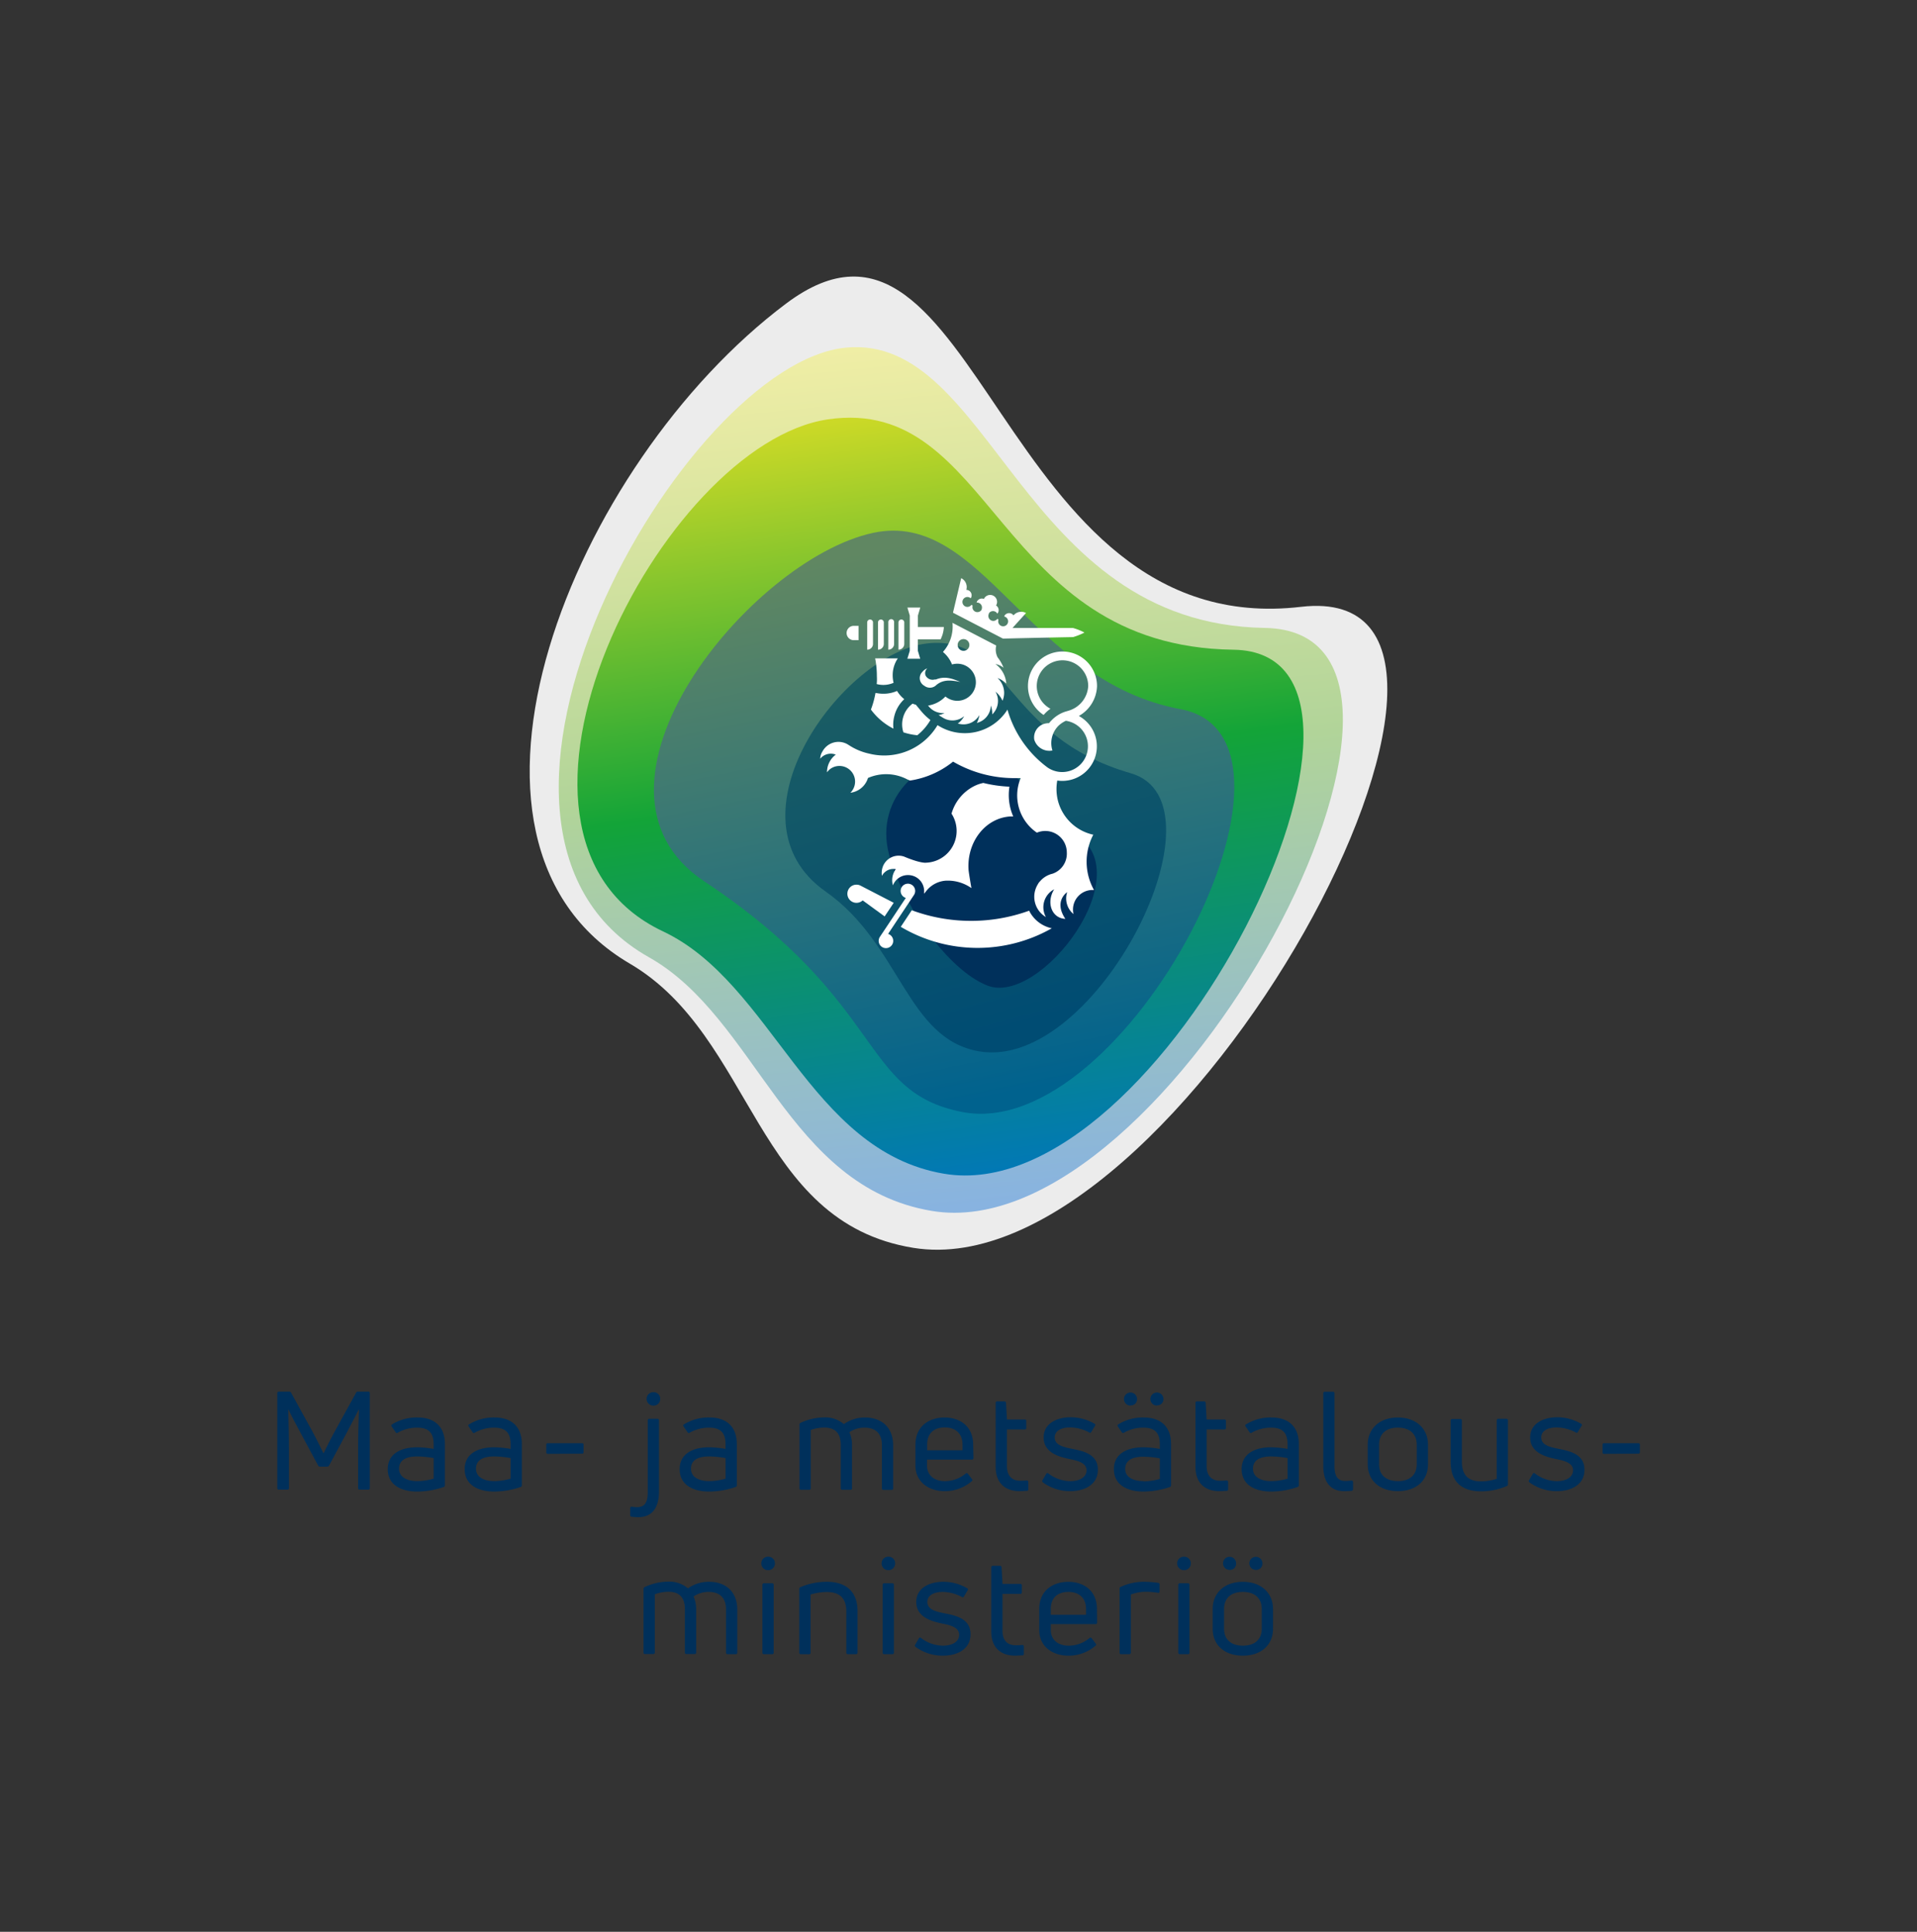 <svg id="Layer_1" data-name="Layer 1" xmlns="http://www.w3.org/2000/svg" xmlns:xlink="http://www.w3.org/1999/xlink" viewBox="0 0 421.87 425.2"><rect x="0" y="0" width="421.87" height="425.2" fill="#333333" stroke="none"/><defs><style>.cls-1{fill:none;}.cls-2{fill:#ececec;}.cls-3{fill:url(#linear-gradient);}.cls-4{fill:url(#linear-gradient-2);}.cls-5{fill:url(#linear-gradient-3);}.cls-6{fill:url(#linear-gradient-4);}.cls-7{fill:#00305b;}.cls-8{fill:#fff;}</style><linearGradient id="linear-gradient" x1="199.78" y1="74.61" x2="219.38" y2="264.72" gradientUnits="userSpaceOnUse"><stop offset="0" stop-color="#f0eea5"/><stop offset="0.5" stop-color="#b1d499"/><stop offset="1" stop-color="#88b3e0"/></linearGradient><linearGradient id="linear-gradient-2" x1="193.86" y1="77.77" x2="221.02" y2="264.11" gradientUnits="userSpaceOnUse"><stop offset="0" stop-color="#eae224"/><stop offset="0.23" stop-color="#86c52d"/><stop offset="0.5" stop-color="#13a438"/><stop offset="1" stop-color="#0075be"/></linearGradient><linearGradient id="linear-gradient-3" x1="196.83" y1="119.98" x2="221.63" y2="240.85" gradientUnits="userSpaceOnUse"><stop offset="0" stop-color="#608762"/><stop offset="1" stop-color="#00628e"/></linearGradient><linearGradient id="linear-gradient-4" x1="204.84" y1="145.05" x2="226.87" y2="225.63" gradientUnits="userSpaceOnUse"><stop offset="0" stop-color="#1b5d63"/><stop offset="1" stop-color="#004c73"/></linearGradient></defs><title>Artboard 1</title><rect class="cls-1" width="421.87" height="425.2"/><path class="cls-2" d="M201,274.66c-35-5.68-35-46.5-62.4-62.56-46.09-27-12.68-109.94,34.39-145.28,42.37-31.8,46.4,74.66,113.39,66.74C343.13,127,259.68,284.18,201,274.66Z"/><path class="cls-3" d="M205.06,266.53c-31.85-5.33-38.44-42.42-62.26-55.84-50.73-28.57,7.69-130.81,43.4-134.18,32.15-3,38.28,60.83,92.15,61.7C328.61,139,257.64,275.33,205.06,266.53Z"/><path class="cls-4" d="M207.72,258.34C178,253.28,170.06,216.39,145.9,205c-44.81-21.16-.25-107.37,36.33-112.7s36.67,50,89.22,50.71C315.48,143.61,255.91,266.54,207.72,258.34Z"/><path class="cls-5" d="M211.71,244.75C189,240.28,195.34,220.78,155,194c-31-20.58,10-70.87,37.13-76.71,24.14-5.2,34.23,32.6,67.69,38.81C293.62,162.41,247.72,251.83,211.71,244.75Z"/><path class="cls-6" d="M215.54,231.42c-16.06-2.7-17.26-23.54-33.82-35.17-23-16.12,3.75-52.56,22.36-54.63,17.72-2,16.65,20.48,44.77,28.58C271,176.56,241.37,235.75,215.54,231.42Z"/><path class="cls-7" d="M217.3,216.93c-8.82-3.46-18.75-17.91-21.65-28.85-3.37-12.69,7.66-22.77,20.19-21.74,8.95.73,8.71,10.73,20.33,17C251.59,191.66,229,221.52,217.3,216.93Z"/><path class="cls-7" d="M61.38,327.88c-.24,0-.36-.12-.36-.33V306.64c0-.21.12-.33.36-.33h2.29a.41.41,0,0,1,.39.24l4.68,8.51c.75,1.39,1.87,3.62,2.41,4.77h.09c.55-1.15,1.66-3.38,2.42-4.74l4.7-8.54a.36.36,0,0,1,.39-.24h2.3a.3.3,0,0,1,.33.33v20.91a.3.3,0,0,1-.33.33h-1.9a.31.31,0,0,1-.34-.33v-9.11c0-2.54.1-5.61.19-8.18l-.06,0c-.82,1.63-1.75,3.41-2.75,5.31l-3.77,7a.48.48,0,0,1-.42.24H70.4a.4.4,0,0,1-.39-.24l-3.77-7c-1-1.9-2-3.68-2.75-5.31l-.06,0c.06,2.57.15,5.64.15,8.18v9.11a.3.3,0,0,1-.33.33Z"/><path class="cls-7" d="M91.91,312c3.71,0,6,2,6,5.86v9.05a.39.39,0,0,1-.27.39,18.1,18.1,0,0,1-5.83,1c-3.38,0-6.48-1.35-6.48-4.94,0-3.2,2.62-4.8,6.48-4.8a22,22,0,0,1,3.62.36v-1c0-2.45-1-3.68-3.62-3.68a8.55,8.55,0,0,0-4.28,1.11.29.29,0,0,1-.45-.09l-.88-1.27c-.09-.18-.12-.3,0-.42A10.17,10.17,0,0,1,91.91,312ZM91.82,326a13.3,13.3,0,0,0,3.62-.54v-4.53a21.31,21.31,0,0,0-3.62-.36c-2.74,0-4,1-4,2.69C87.81,325.08,89.5,326,91.82,326Z"/><path class="cls-7" d="M108.84,312c3.71,0,6,2,6,5.86v9.05a.39.39,0,0,1-.27.39,18.08,18.08,0,0,1-5.82,1c-3.38,0-6.49-1.35-6.49-4.94,0-3.2,2.63-4.8,6.49-4.8a22.07,22.07,0,0,1,3.62.36v-1c0-2.45-1-3.68-3.62-3.68a8.55,8.55,0,0,0-4.28,1.11.3.3,0,0,1-.46-.09l-.87-1.27c-.09-.18-.12-.3,0-.42A10.17,10.17,0,0,1,108.84,312ZM108.75,326a13.36,13.36,0,0,0,3.62-.54v-4.53a21.41,21.41,0,0,0-3.62-.36c-2.74,0-4,1-4,2.69C104.74,325.08,106.43,326,108.75,326Z"/><path class="cls-7" d="M120.55,320a.3.3,0,0,1-.33-.33V318a.31.31,0,0,1,.33-.34h7.54a.31.31,0,0,1,.33.34v1.63a.3.3,0,0,1-.33.33Z"/><path class="cls-7" d="M140.49,333.94a11.38,11.38,0,0,1-1.47-.09.35.35,0,0,1-.34-.39V332a.32.32,0,0,1,.37-.36,8.65,8.65,0,0,0,1.17.09c1.54,0,2.33-.87,2.33-3.29V312.65a.33.33,0,0,1,.36-.36h1.78a.32.32,0,0,1,.33.36v15.74C145,332,143.39,333.94,140.49,333.94Zm3.32-24.55a1.48,1.48,0,0,1-1.51-1.48,1.46,1.46,0,0,1,1.51-1.48,1.43,1.43,0,0,1,1.48,1.48A1.45,1.45,0,0,1,143.81,309.39Z"/><path class="cls-7" d="M156.15,312c3.71,0,6,2,6,5.86v9.05a.4.4,0,0,1-.28.39,18,18,0,0,1-5.82,1c-3.38,0-6.48-1.35-6.48-4.94,0-3.2,2.62-4.8,6.48-4.8a22,22,0,0,1,3.62.36v-1c0-2.45-1-3.68-3.62-3.68a8.55,8.55,0,0,0-4.28,1.11.29.29,0,0,1-.45-.09l-.88-1.27c-.09-.18-.12-.3,0-.42A10.17,10.17,0,0,1,156.15,312ZM156.06,326a13.3,13.3,0,0,0,3.62-.54v-4.53a21.31,21.31,0,0,0-3.62-.36c-2.74,0-4,1-4,2.69C152.05,325.08,153.74,326,156.06,326Z"/><path class="cls-7" d="M190.31,312c3.68,0,6.24,2.14,6.24,6.16v9.44a.3.3,0,0,1-.33.33h-1.78c-.24,0-.36-.12-.36-.33v-9.5c0-2.42-1.24-3.86-3.83-3.86a5.78,5.78,0,0,0-3.32,1,7,7,0,0,1,.57,2.87v9.47a.3.3,0,0,1-.33.33h-1.81a.3.3,0,0,1-.33-.33v-9.5c0-2.57-1.18-3.86-3.62-3.86a8.77,8.77,0,0,0-3,.54v12.82c0,.21-.12.33-.36.33h-1.78a.3.3,0,0,1-.33-.33v-14a.41.41,0,0,1,.27-.42,12.64,12.64,0,0,1,5.19-1.18,6.29,6.29,0,0,1,4.31,1.48A7.94,7.94,0,0,1,190.31,312Z"/><path class="cls-7" d="M214.23,320.91c0,.24-.12.36-.33.36H204v1.27c0,2.26,1.69,3.47,3.92,3.47a7.09,7.09,0,0,0,4.61-1.69.33.33,0,0,1,.49.09l.87,1.15a.3.3,0,0,1-.06.48,9,9,0,0,1-6,2.17c-3.26,0-6.37-1.87-6.37-5.67V318c0-4.14,3.08-6,6.4-6s6.3,1.87,6.3,6Zm-6.3-6.72c-2.26,0-3.89,1.17-3.89,3.77v1.26h7.78V318C211.82,315.39,210.13,314.19,207.93,314.19Z"/><path class="cls-7" d="M224.49,325.92c.34,0,.91,0,1.45-.06.24,0,.36.12.36.33v1.6a.33.33,0,0,1-.3.36c-.54,0-1.23.06-1.63.06-3,0-5.25-1.63-5.25-5.34V308.82a.32.32,0,0,1,.37-.37h1.57c.18,0,.3.12.33.34l.21,3.65h3.92a.3.3,0,0,1,.33.33v1.51c0,.24-.12.36-.33.36H221.6v8.11C221.6,324.74,222.62,325.92,224.49,325.92Z"/><path class="cls-7" d="M235.51,328.21a10,10,0,0,1-6-1.93.34.34,0,0,1-.09-.48l.82-1.39c.12-.21.27-.24.48-.09a8,8,0,0,0,4.83,1.69c2,0,3.56-.84,3.56-2.41s-1.87-2.08-3.56-2.42c-2.17-.45-5.88-1.29-5.88-4.79,0-3.08,2.92-4.44,5.94-4.44a10.45,10.45,0,0,1,5.25,1.42.28.28,0,0,1,.12.45l-.82,1.36a.29.29,0,0,1-.45.12,9.11,9.11,0,0,0-4.22-1.11c-2.11,0-3.38.84-3.38,2.2,0,1.66,1.78,2.11,3.92,2.53,2.41.48,5.58,1.18,5.58,4.56C241.63,326.55,239,328.21,235.51,328.21Z"/><path class="cls-7" d="M251.71,312c3.71,0,6,2,6,5.86v9.05a.39.39,0,0,1-.27.39,18,18,0,0,1-5.82,1c-3.38,0-6.49-1.35-6.49-4.94,0-3.2,2.63-4.8,6.49-4.8a22,22,0,0,1,3.62.36v-1c0-2.45-1-3.68-3.62-3.68a8.55,8.55,0,0,0-4.28,1.11.3.3,0,0,1-.46-.09l-.87-1.27c-.09-.18-.12-.3,0-.42A10.17,10.17,0,0,1,251.71,312Zm-2.89-2.62a1.44,1.44,0,1,1,1.41-1.42A1.33,1.33,0,0,1,248.82,309.33Zm2.8,16.68a13.3,13.3,0,0,0,3.62-.54v-4.53a21.31,21.31,0,0,0-3.62-.36c-2.74,0-4,1-4,2.69C247.61,325.08,249.3,326,251.62,326Zm3-16.68a1.44,1.44,0,1,1,1.42-1.42A1.35,1.35,0,0,1,254.61,309.33Z"/><path class="cls-7" d="M268.46,325.92c.33,0,.9,0,1.44-.06.25,0,.37.12.37.33v1.6a.33.33,0,0,1-.3.36c-.55,0-1.24.06-1.63.06-3,0-5.25-1.63-5.25-5.34V308.82a.32.32,0,0,1,.36-.37H265c.18,0,.3.12.33.34l.21,3.65h3.92a.3.3,0,0,1,.33.33v1.51c0,.24-.12.36-.33.36h-3.92v8.11C265.56,324.74,266.59,325.92,268.46,325.92Z"/><path class="cls-7" d="M279.83,312c3.71,0,6,2,6,5.86v9.05a.4.4,0,0,1-.28.39,18,18,0,0,1-5.82,1c-3.38,0-6.48-1.35-6.48-4.94,0-3.2,2.62-4.8,6.48-4.8a22,22,0,0,1,3.62.36v-1c0-2.45-1-3.68-3.62-3.68a8.55,8.55,0,0,0-4.28,1.11.29.29,0,0,1-.45-.09l-.88-1.27c-.09-.18-.12-.3,0-.42A10.17,10.17,0,0,1,279.83,312ZM279.74,326a13.3,13.3,0,0,0,3.62-.54v-4.53a21.31,21.31,0,0,0-3.62-.36c-2.74,0-4,1-4,2.69C275.73,325.08,277.42,326,279.74,326Z"/><path class="cls-7" d="M295.76,328.21c-2.89,0-4.55-1.93-4.55-5.55v-16c0-.21.12-.33.36-.33h1.78a.3.3,0,0,1,.33.33v16.05c0,2.35.82,3.26,2.36,3.26a11.72,11.72,0,0,0,1.35-.09c.24,0,.37.12.37.33v1.54a.37.37,0,0,1-.31.39A15.4,15.4,0,0,1,295.76,328.21Z"/><path class="cls-7" d="M307.62,328.21c-4.07,0-6.63-2.38-6.63-5.91V318c0-3.53,2.56-6,6.63-6s6.64,2.48,6.64,6v4.34C314.26,325.83,311.73,328.21,307.62,328.21Zm0-2.2c2.72,0,4.16-1.45,4.16-3.71V318c0-2.3-1.44-3.77-4.16-3.77s-4.13,1.47-4.13,3.77v4.34C303.49,324.56,304.94,326,307.62,326Z"/><path class="cls-7" d="M331.52,312.29a.32.32,0,0,1,.33.36v14a.42.42,0,0,1-.24.43,14.13,14.13,0,0,1-5.7,1.17c-4,0-6.67-1.9-6.67-6.51v-9.05a.33.33,0,0,1,.36-.36h1.78a.32.32,0,0,1,.33.36v9c0,3.16,1.57,4.37,4.2,4.37a11,11,0,0,0,3.47-.57V312.65a.33.33,0,0,1,.36-.36Z"/><path class="cls-7" d="M342.59,328.21a10,10,0,0,1-6-1.93.34.34,0,0,1-.09-.48l.81-1.39c.13-.21.28-.24.49-.09a8,8,0,0,0,4.82,1.69c2,0,3.56-.84,3.56-2.41s-1.87-2.08-3.56-2.42c-2.17-.45-5.88-1.29-5.88-4.79,0-3.08,2.93-4.44,5.94-4.44a10.45,10.45,0,0,1,5.25,1.42.28.28,0,0,1,.12.45l-.81,1.36a.29.29,0,0,1-.45.12,9.15,9.15,0,0,0-4.23-1.11c-2.11,0-3.38.84-3.38,2.2,0,1.66,1.78,2.11,3.93,2.53,2.41.48,5.58,1.18,5.58,4.56C348.72,326.55,346.12,328.21,342.59,328.21Z"/><path class="cls-7" d="M353,320a.3.3,0,0,1-.33-.33V318a.31.31,0,0,1,.33-.34h7.55a.31.31,0,0,1,.33.34v1.63a.3.3,0,0,1-.33.33Z"/><path class="cls-7" d="M156,348.16c3.68,0,6.25,2.14,6.25,6.16v9.44a.3.3,0,0,1-.33.33h-1.78c-.24,0-.37-.12-.37-.33v-9.5c0-2.42-1.23-3.87-3.83-3.87a5.78,5.78,0,0,0-3.31,1,7,7,0,0,1,.57,2.87v9.47a.3.3,0,0,1-.33.33h-1.81a.31.31,0,0,1-.34-.33v-9.5c0-2.57-1.17-3.87-3.62-3.87a8.74,8.74,0,0,0-3,.55v12.82c0,.21-.12.33-.36.33h-1.78a.3.3,0,0,1-.34-.33v-14a.41.41,0,0,1,.28-.42,12.4,12.4,0,0,1,5.18-1.18,6.32,6.32,0,0,1,4.32,1.48A7.84,7.84,0,0,1,156,348.16Z"/><path class="cls-7" d="M169.05,345.6a1.48,1.48,0,0,1-1.51-1.48,1.46,1.46,0,0,1,1.51-1.48,1.43,1.43,0,0,1,1.48,1.48A1.45,1.45,0,0,1,169.05,345.6Zm-.9,18.49c-.24,0-.37-.12-.37-.33v-14.9a.34.34,0,0,1,.37-.37h1.78a.33.33,0,0,1,.33.37v14.9a.3.3,0,0,1-.33.33Z"/><path class="cls-7" d="M176.23,364.09a.3.3,0,0,1-.33-.33v-14a.43.43,0,0,1,.24-.42,14.92,14.92,0,0,1,5.79-1.18c4,0,6.79,1.9,6.79,6.52v9.08c0,.21-.12.33-.36.33h-1.78a.3.3,0,0,1-.33-.33v-9c0-3.14-1.6-4.35-4.32-4.35a12.42,12.42,0,0,0-3.55.55v12.82c0,.21-.13.33-.37.33Z"/><path class="cls-7" d="M195.51,345.6a1.47,1.47,0,0,1-1.5-1.48,1.45,1.45,0,0,1,1.5-1.48,1.43,1.43,0,0,1,1.48,1.48A1.45,1.45,0,0,1,195.51,345.6Zm-.9,18.49c-.24,0-.36-.12-.36-.33v-14.9a.33.33,0,0,1,.36-.37h1.78a.33.33,0,0,1,.33.37v14.9a.3.3,0,0,1-.33.33Z"/><path class="cls-7" d="M207.49,364.42a10,10,0,0,1-6-1.93.34.34,0,0,1-.09-.48l.81-1.39c.12-.21.27-.24.48-.09a8,8,0,0,0,4.83,1.69c2,0,3.56-.84,3.56-2.41s-1.87-2.09-3.56-2.42c-2.17-.45-5.88-1.29-5.88-4.79,0-3.08,2.93-4.44,5.94-4.44a10.35,10.35,0,0,1,5.25,1.42.28.28,0,0,1,.12.45l-.81,1.36a.3.3,0,0,1-.46.12,9.08,9.08,0,0,0-4.22-1.12c-2.11,0-3.38.85-3.38,2.21,0,1.66,1.78,2.11,3.92,2.53,2.42.48,5.58,1.18,5.58,4.56C213.61,362.76,211,364.42,207.49,364.42Z"/><path class="cls-7" d="M223.51,362.13c.33,0,.91,0,1.45-.06.24,0,.36.12.36.33V364a.33.33,0,0,1-.3.36c-.54,0-1.24.06-1.63.06-3,0-5.25-1.63-5.25-5.34V345a.32.32,0,0,1,.36-.36h1.57a.34.34,0,0,1,.34.33l.21,3.65h3.92a.31.31,0,0,1,.33.34v1.5c0,.25-.12.37-.33.37h-3.92V359C220.62,361,221.64,362.13,223.51,362.13Z"/><path class="cls-7" d="M241.43,357.12c0,.24-.12.36-.33.36h-9.86v1.27c0,2.26,1.69,3.47,3.92,3.47a7.14,7.14,0,0,0,4.62-1.69.32.32,0,0,1,.48.09l.87,1.15a.3.3,0,0,1-.06.48,9,9,0,0,1-6,2.17c-3.26,0-6.37-1.87-6.37-5.67v-4.58c0-4.14,3.08-6,6.4-6s6.3,1.87,6.3,6Zm-6.3-6.73c-2.26,0-3.89,1.18-3.89,3.78v1.26H239v-1.26C239,351.6,237.33,350.39,235.13,350.39Z"/><path class="cls-7" d="M246.72,364.09a.3.3,0,0,1-.33-.33V349.67a.36.36,0,0,1,.24-.39,12.2,12.2,0,0,1,5.16-1.12,22.61,22.61,0,0,1,3.1.24.34.34,0,0,1,.3.39v1.48c0,.24-.12.37-.36.31a18.35,18.35,0,0,0-2.71-.22,9.1,9.1,0,0,0-3.26.61v12.79c0,.21-.12.33-.36.33Z"/><path class="cls-7" d="M260.57,345.6a1.47,1.47,0,0,1-1.51-1.48,1.45,1.45,0,0,1,1.51-1.48,1.43,1.43,0,0,1,1.48,1.48A1.45,1.45,0,0,1,260.57,345.6Zm-.91,18.49c-.24,0-.36-.12-.36-.33v-14.9a.33.33,0,0,1,.36-.37h1.78a.33.33,0,0,1,.33.37v14.9a.3.3,0,0,1-.33.33Z"/><path class="cls-7" d="M273.51,364.42c-4.07,0-6.64-2.38-6.64-5.91v-4.34c0-3.53,2.57-6,6.64-6s6.64,2.48,6.64,6v4.34C280.15,362,277.61,364.42,273.51,364.42Zm-2.9-18.88a1.44,1.44,0,1,1,1.42-1.42A1.35,1.35,0,0,1,270.61,345.54Zm2.9,16.68c2.72,0,4.16-1.45,4.16-3.71v-4.34c0-2.3-1.44-3.78-4.16-3.78s-4.13,1.48-4.13,3.78v4.34C269.38,360.77,270.83,362.22,273.51,362.22Zm2.9-16.68a1.44,1.44,0,1,1,1.41-1.42A1.36,1.36,0,0,1,276.41,345.54Z"/><path class="cls-8" d="M226.48,200.45a37.57,37.57,0,0,1-25.83-.1L198.23,204a33.08,33.08,0,0,0,33.24.32A7.23,7.23,0,0,1,226.48,200.45Z"/><path class="cls-8" d="M194.68,201.71l2-3-7.29-3.77h0a2,2,0,0,0-.91-.22,2,2,0,0,0,0,4,2,2,0,0,0,1.37-.54Z"/><path class="cls-8" d="M194.5,141.69V137a.64.64,0,1,0-1.28,0v6A1.28,1.28,0,0,0,194.5,141.69Z"/><path class="cls-8" d="M196.76,141.69V137a.64.64,0,1,0-1.27,0v6A1.27,1.27,0,0,0,196.76,141.69Z"/><path class="cls-8" d="M192.12,141.69V137a.64.64,0,1,0-1.28,0v6A1.28,1.28,0,0,0,192.12,141.69Z"/><path class="cls-8" d="M199,141.69V137a.64.64,0,1,0-1.28,0v6A1.28,1.28,0,0,0,199,141.69Z"/><path class="cls-8" d="M187.89,140.91h1.05v-3.16h-1.05a1.58,1.58,0,0,0,0,3.16Z"/><path class="cls-8" d="M192.93,150.56l.32.08a5.64,5.64,0,0,0,3.4-.35,6.92,6.92,0,0,1-.2-1.66,6.63,6.63,0,0,1,1.05-3.6l.09-.12h-5a20.38,20.38,0,0,1,.38,3.93C193,149.42,193,150,192.93,150.56Z"/><path class="cls-8" d="M199,153.89a6.73,6.73,0,0,1-1.59-1.81,7.44,7.44,0,0,1-3,.62,7.68,7.68,0,0,1-1.57-.16l-.18,0a19.43,19.43,0,0,1-1,3.64c.28.38.58.74.89,1.09a14.09,14.09,0,0,0,4.07,3.11,7.38,7.38,0,0,1,.2-2.8A7.55,7.55,0,0,1,199,153.89Z"/><path class="cls-8" d="M201.87,161.83a11.78,11.78,0,0,0,2.81-3.22l.08-.13a12.34,12.34,0,0,1-2.08-2l-1.13-1.37a6,6,0,0,1-.72-.23,5.64,5.64,0,0,0-2.11,3.12,5.58,5.58,0,0,0,.09,3.19A14.07,14.07,0,0,0,201.87,161.83Z"/><path class="cls-8" d="M199.27,199.8l1.87-2.82a1.6,1.6,0,1,0-2.22.46,1.62,1.62,0,0,0,.42.2l-1.14,1.7-2.14,3.23-2.42,3.63a1.6,1.6,0,1,0,2.22-.44,1.35,1.35,0,0,0-.42-.2l1.56-2.35Z"/><path class="cls-8" d="M199.68,145h2.83l-.52-1.76v-2.51h5a6.59,6.59,0,0,0,.72-2.73H202v-2.51l.52-1.76h-2.83l.52,1.76v7.76Z"/><path class="cls-8" d="M236.14,140.23a14.28,14.28,0,0,0,2.51-1,12.23,12.23,0,0,0-2.5-1H222.81l3-3.32-.05,0a2.21,2.21,0,0,0-2.72.54,1.3,1.3,0,0,0-.41-.36,1.2,1.2,0,0,0-1.61.49l0,.12a1,1,0,0,1,.24.09,1.09,1.09,0,1,1-1.55.69h0a.18.18,0,0,0-.08-.2.17.17,0,0,0-.21,0h0a1.08,1.08,0,0,1-1.33.26,1.1,1.1,0,0,1-.46-1.48.22.22,0,0,0,0-.08l0,0a1.09,1.09,0,0,1,1.4-.35,1.06,1.06,0,0,1,.45.44,1.88,1.88,0,0,0,.16-.23,1.2,1.2,0,0,0-.44-1.57l.05-.08a1.53,1.53,0,0,0-.63-2.06h0a1.52,1.52,0,0,0-2.06.63.36.36,0,0,0,0,.09,1.2,1.2,0,0,0-1.55.53,1.25,1.25,0,0,0-.09.25,1.12,1.12,0,0,1,.61.12,1.1,1.1,0,0,1,.5,1.36v0l0,.09a1.09,1.09,0,0,1-2-.8h0a.2.2,0,0,0-.09-.2.18.18,0,0,0-.22,0h0a1.09,1.09,0,1,1-.32-1.67,1.07,1.07,0,0,1,.22.15l.07-.11a1.19,1.19,0,0,0-.5-1.6,1.27,1.27,0,0,0-.53-.14,2.21,2.21,0,0,0-1.08-2.55l-.06,0-1.8,7.58,11,5.7C229.05,140.36,236,140.23,236.14,140.23Z"/><path class="cls-8" d="M207.51,143.5a6.83,6.83,0,0,1,2,2.75,4.37,4.37,0,0,1,1.15-.16,4.08,4.08,0,1,1-2.6,7.21,6.66,6.66,0,0,1-3.83,2l.34.39a4,4,0,0,0,3.29,1.25,3.74,3.74,0,0,1-1.31.44l.51.33h0l.23.14.27.16a4,4,0,0,0,4.63-.38,5.24,5.24,0,0,1-1.41,1.64l.57.11a4,4,0,0,0,4.18-2,5.15,5.15,0,0,1-.55,1.72l.07,0a4.05,4.05,0,0,0,3-3.81,5.35,5.35,0,0,1,.31,2l0-.05a4.07,4.07,0,0,0,.71-5,5.3,5.3,0,0,1,1.55,2,4.38,4.38,0,0,0-1.1-5,5.38,5.38,0,0,1,1.93,1.23,5.82,5.82,0,0,0-2.39-4.31,3.94,3.94,0,0,1,1.79.82,9,9,0,0,0-1.31-2.3,3.74,3.74,0,0,1-.3-2.59l-9.63-5A8.4,8.4,0,0,1,207.51,143.5Zm4.53-2.83a1.29,1.29,0,1,1-1.29,1.29A1.29,1.29,0,0,1,212,140.67Z"/><path class="cls-8" d="M203.69,189.9c-1.58,0-4.55-1.28-4.71-1.35A3.71,3.71,0,0,0,194.2,191a3.9,3.9,0,0,0-.11,1.79,2.62,2.62,0,0,1,.73-.9,2.78,2.78,0,0,1,2.32-.58,4.09,4.09,0,0,0-.8,2.43,4.17,4.17,0,0,0,.16,1.13,3.43,3.43,0,0,1,.36-.68,3.52,3.52,0,0,1,2.94-1.58,3.58,3.58,0,0,1,2,.59,3.54,3.54,0,0,1,1.53,3.51,3.72,3.72,0,0,0,.42-.47,6,6,0,0,1,4.55-2.41h.28a9,9,0,0,1,5.2,1.65c-.13-.67-.61-3.57-.64-4.09-.37-6.16,3.78-11.4,9.28-11.69h.56A11.76,11.76,0,0,1,222,175a12.59,12.59,0,0,1,.14-1.85,29,29,0,0,1-5.74-.82,8.12,8.12,0,0,0-2,.69,9.78,9.78,0,0,0-5,6.07,7,7,0,0,1-5.7,10.8Z"/><path class="cls-8" d="M240.66,183.74a10.3,10.3,0,0,1-7.88-7.65,0,0,0,0,1,0,0,10.66,10.66,0,0,1-.28-2.41,10.52,10.52,0,0,1,.17-1.88,8.05,8.05,0,0,0,1.11.08,7.61,7.61,0,0,0,3.64-14.29,7.83,7.83,0,0,0,4-6.59,7.6,7.6,0,1,0-11.75,6.37,7.52,7.52,0,0,1,1.5-1.37,5.66,5.66,0,1,1,8.31-5,6,6,0,0,1-4.4,5.45l-.73.22a7.43,7.43,0,0,0-2.75,1.69l-.06.06-.23.23c-.16.17-.31.34-.45.52a3.77,3.77,0,0,0-.69.06,3.12,3.12,0,0,0-2.56,3.58,3.47,3.47,0,0,0,4,2.38h0a4.34,4.34,0,0,1-.16-.62,5.42,5.42,0,0,1,1.45-4.79,6,6,0,0,1,1.66-1.13,5.67,5.67,0,1,1-4,10.3,24.05,24.05,0,0,1-8.85-12.76,11.08,11.08,0,0,1-15.39,3.42,13.64,13.64,0,0,1-15,6.28h0A13.29,13.29,0,0,1,186.8,164h0l-.31-.19a4,4,0,0,0-5.48,1.57,3.18,3.18,0,0,0-.51,1.62,2.88,2.88,0,0,1,.95-.77,3,3,0,0,1,2.48-.13,4.64,4.64,0,0,0-1.43,1.72A4.72,4.72,0,0,0,182,170a3.36,3.36,0,0,1,1-.94,3.44,3.44,0,0,1,4.14,5.43,4.64,4.64,0,0,0,3.61-2.58,4.22,4.22,0,0,0,.26-.67,10,10,0,0,1,8.75.36,2.06,2.06,0,0,1,.48.21,19.8,19.8,0,0,0,9.5-4.17,26.8,26.8,0,0,0,13.52,3.63c.45,0,.9,0,1.35,0a9.92,9.92,0,0,0,3.48,11.94l.11.06h0a4.74,4.74,0,0,1,6.57,4.36,4.66,4.66,0,0,1-3.15,4.68,5.15,5.15,0,0,0-2.76,1.69,2.51,2.51,0,0,0-.49.68,5.18,5.18,0,0,0,1.8,7.17,4.46,4.46,0,0,1,1.82-6.11c-1.77,2.84-.62,6.36,2.46,6.51-2.63-3.92.4-5.88.4-5.88a4.46,4.46,0,0,0,1.39,4.82,4.35,4.35,0,0,1-.11-1,4.3,4.3,0,0,1,4.3-4.3h.32a12.76,12.76,0,0,1-.17-12.13Z"/><path class="cls-8" d="M203,147.87a1.92,1.92,0,0,0,.41,3.07,2,2,0,0,0,2.47,0h0c1.63-1.51,3.49-1.21,5.45-.84-1.8-.77-3.43-1.34-5.36-.54h0l-.09,0h0l-.19,0a1.74,1.74,0,0,1-2-.87,1.39,1.39,0,0,1,.39-1.58A2.34,2.34,0,0,0,203,147.87Z"/></svg>